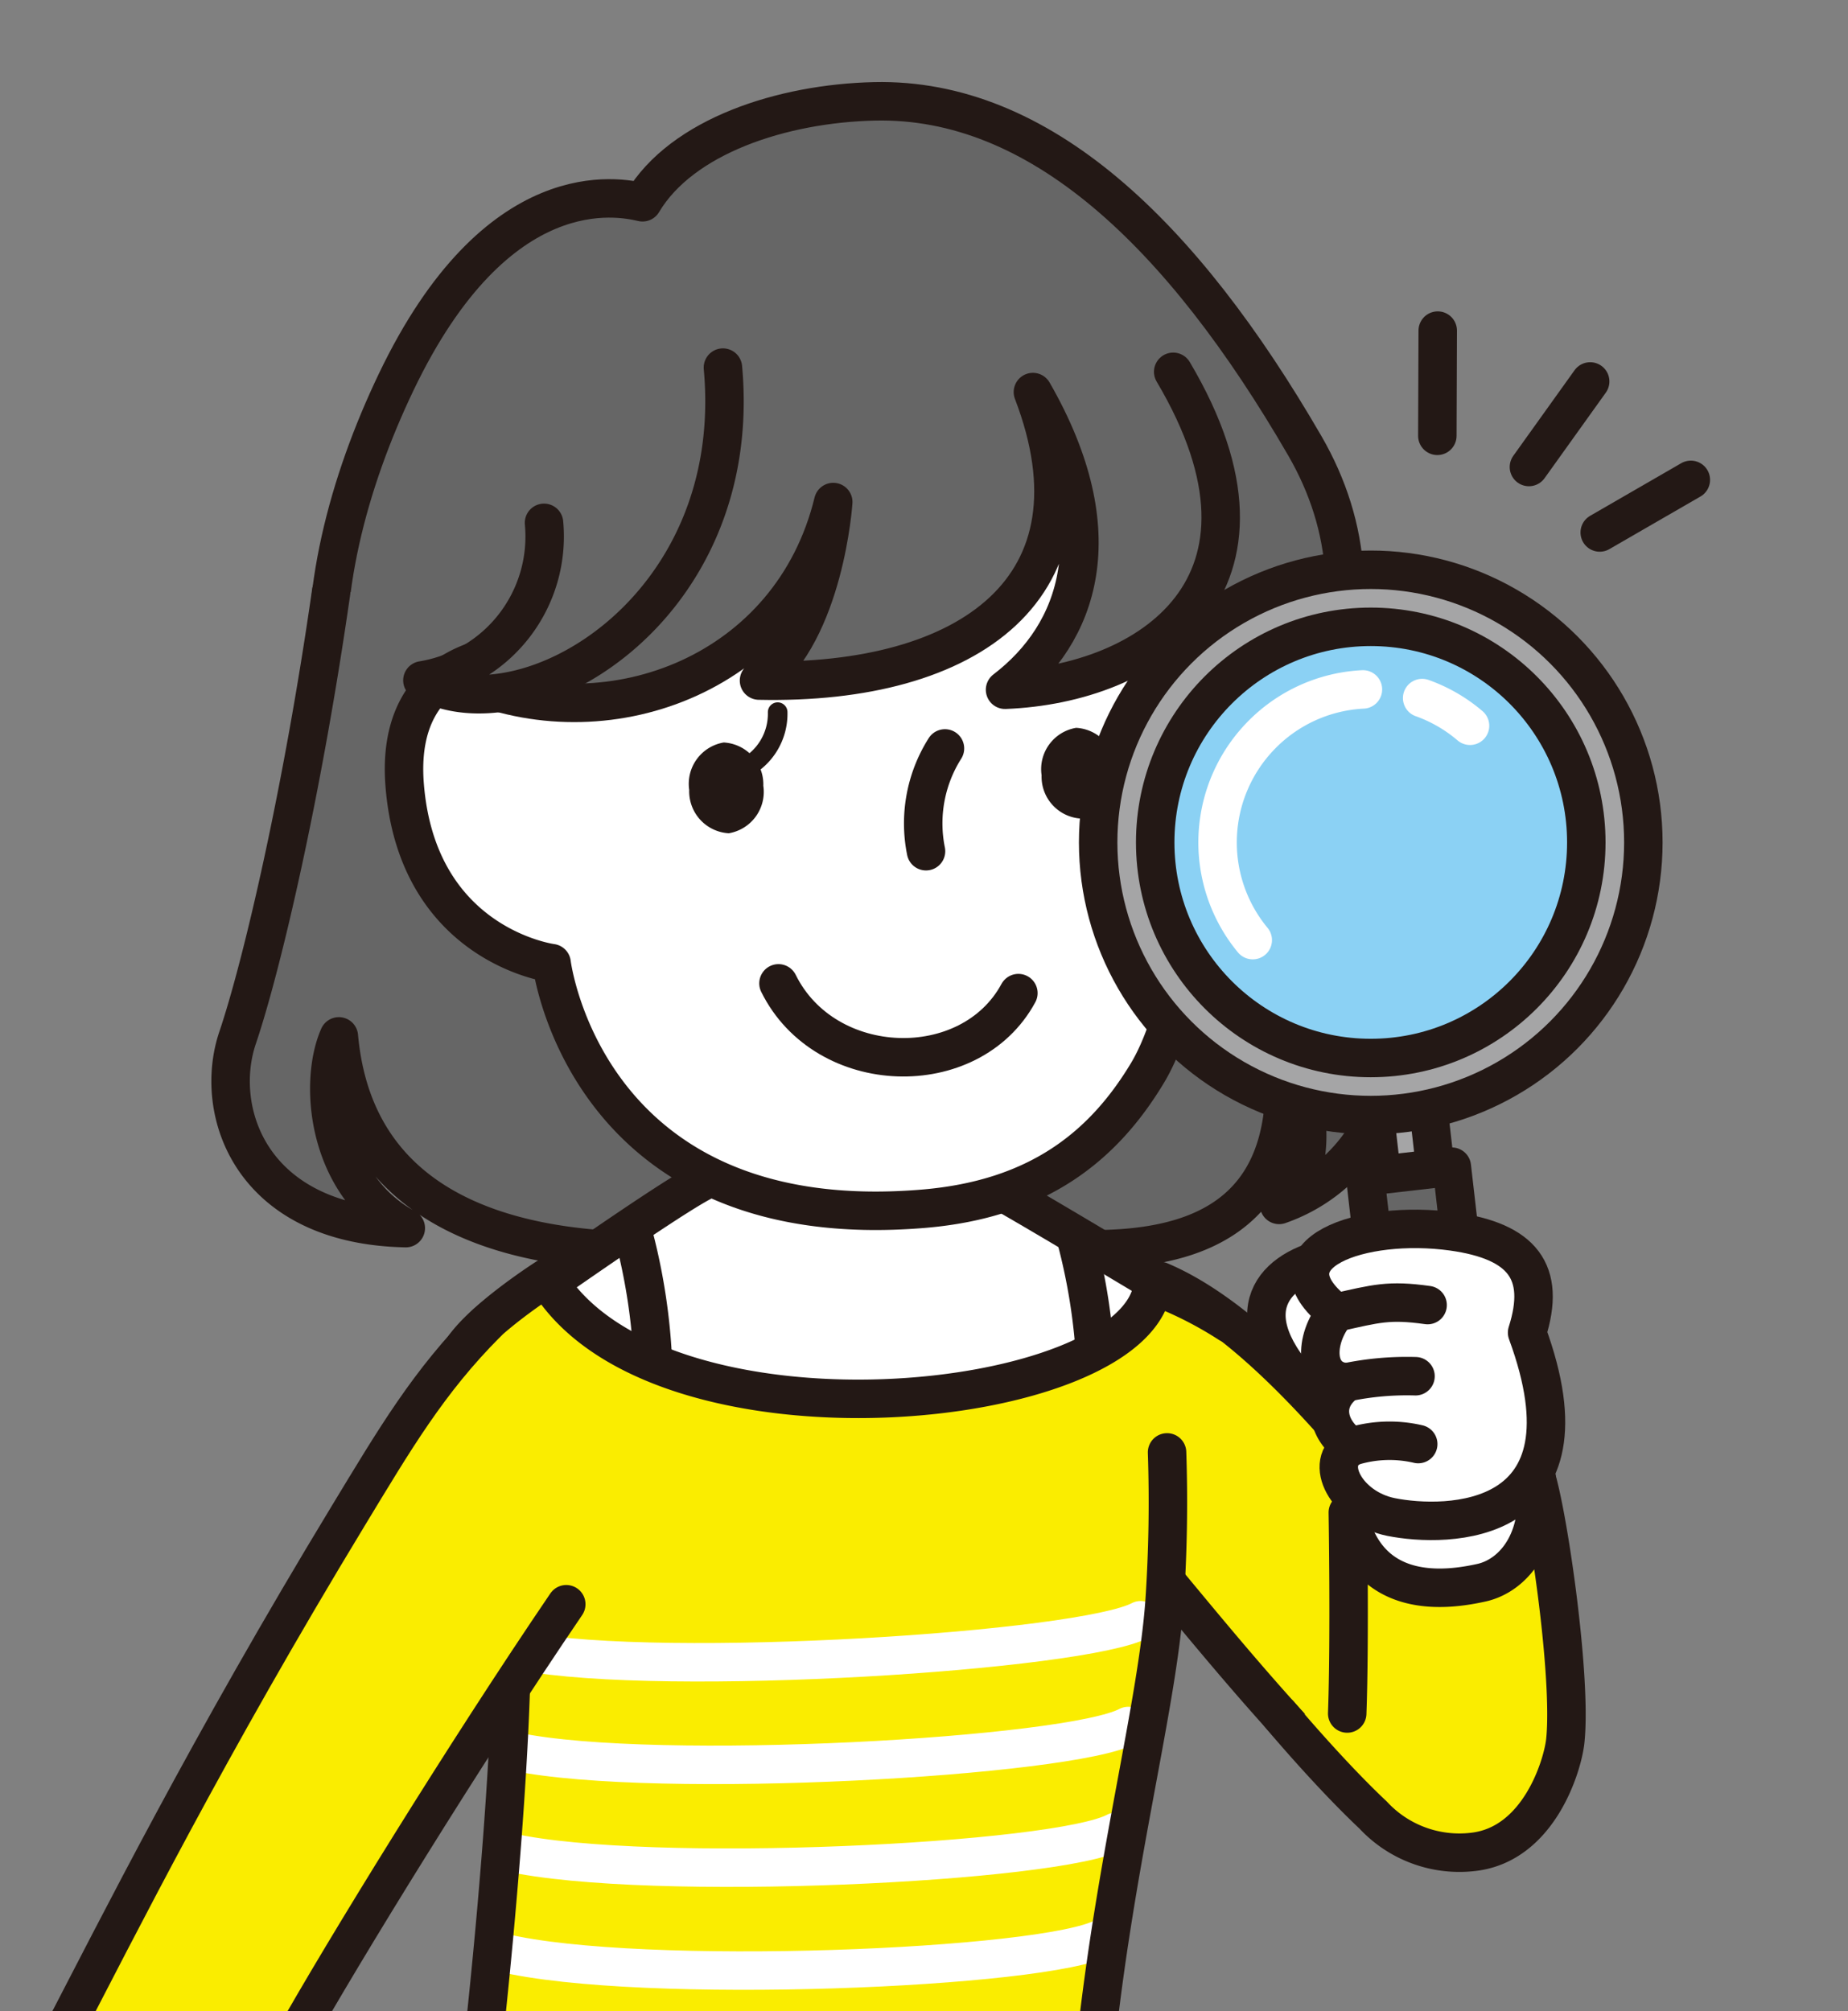 <svg xmlns="http://www.w3.org/2000/svg" xmlns:xlink="http://www.w3.org/1999/xlink" width="112" height="121.863" viewBox="0 0 112 121.863"><rect x="0" y="0" width="112" height="121.863" fill="#808080" stroke="none"/><defs><clipPath id="a"><rect width="112" height="121.863" transform="translate(2684.43 -504.417)" fill="none"/></clipPath></defs><g transform="translate(-2684.43 504.417)"><g clip-path="url(#a)"><path d="M2737.428-498.276c9.987-.225,18.624,8,26.077,20.863,5.725,9.881,1.408,21.632-13.663,32.311-12.969,9.189-17.279,4.629-33.766-2.23-14.953-6.221-13.484-21.709-7.639-33.927,6.132-12.818,13.537-11.224,14.934-10.9C2725.761-496.179,2731.855-498.15,2737.428-498.276Z" fill="#666" stroke="#231815" stroke-linecap="round" stroke-linejoin="round" stroke-width="2.331"/><path d="M2704.5-468.549c-1.724,12.055-4.177,22.6-5.672,27.018s.764,11.347,10.195,11.532c-4.847-2.649-5.279-8.868-4.056-11.619,1.137,12.54,14.127,13.582,22.958,12.812,11.822-1.031,8.688-1.416,14.691-.626,7.593,1,21.121,3.105,19.545-11.6,1.943,3.38,2.109,7.959-.209,9.626a10.05,10.05,0,0,0,6.753-9.675c-.132-7.484-4.59-8.285-6.141-26.79" fill="#666" stroke="#231815" stroke-linecap="round" stroke-linejoin="round" stroke-width="2.331"/><path d="M2749.248-415.37c5.1,5.339,11.926,15.023,19.864,22.008,2.18,1.918,11.495,1.711,7.62-9.525a12.506,12.506,0,0,0-2.847-4.764c-4.054-4.753-11.746-16.021-19.166-19.148" fill="#faed00" stroke="#231815" stroke-linecap="round" stroke-linejoin="round" stroke-width="2.331"/><path d="M2777.528-397.639c2.488-1.722,1.294-7.928-.1-18.168-.923-6.792-.756-7.406-1.749-10.88-4.122.618-9.865.594-10.254,1.147.412,3.5,1.249,18.349,1.654,21.176C2767.506-401.407,2772.6-394.228,2777.528-397.639Z" fill="#fff" stroke="#231815" stroke-linecap="round" stroke-linejoin="round" stroke-width="2.331"/><path d="M2766.079-400.588c.166-4.551.037-12.177.037-12.177,1.148,5.436,6.077,4.7,8.1,4.252s3.911-2.793,3.2-6.723c.708,1.7,2.3,12.286,1.881,16.3-.157,1.5-1.6,6.284-5.583,6.733a7.129,7.129,0,0,1-6.062-2.229c-2.7-2.54-5.678-6.1-5.678-6.1" fill="#faed00" stroke="#231815" stroke-linecap="round" stroke-linejoin="round" stroke-width="2.331"/><path d="M2742.98-433.327" fill="none" stroke="#231815" stroke-linecap="round" stroke-linejoin="round" stroke-width="2.331"/><path d="M2754.727-426.538c-2.09-1.245-10.267-6.169-11.341-6.619l.043,0a21.233,21.233,0,0,1-.608-9.832l-15.544,5.542a33.581,33.581,0,0,1,.034,4.513l-.065,0c-1.671.7-11.282,7.492-11.282,7.492C2715.929-394.991,2752.992-384.035,2754.727-426.538Z" fill="#fff" stroke="#231815" stroke-linecap="round" stroke-linejoin="round" stroke-width="2.331"/><path d="M2722.763-429.841a36.51,36.51,0,0,1,1.208,11.782" fill="#faed00" stroke="#231815" stroke-linecap="round" stroke-linejoin="round" stroke-width="2.331"/><path d="M2749.6-429.533a36.521,36.521,0,0,1,1.208,11.783" fill="#faed00" stroke="#231815" stroke-linecap="round" stroke-linejoin="round" stroke-width="2.331"/><path d="M2758.931-424.207a23.345,23.345,0,0,0-4.635-2.317c-.931,7.739-30.188,10.656-36.743-.464,0,0-3.966,2.527-5.156,4.434-1.817,2.911.1,4.134-1.408,7-1.32,2.515,3.454-.466,4.183,4.637,1.108,7.755-1.462,30.354-1.462,30.354h37.131c1.225-11.331,3.727-20.554,4.172-26.854a89.86,89.86,0,0,0,.148-8.992" fill="#faed00"/><path d="M2716.073-404.365c8.668,1.64,33.97,0,37.485-1.874" fill="none" stroke="#fff" stroke-linecap="round" stroke-linejoin="round" stroke-width="2.331"/><path d="M2715.667-398.275c8.566,1.761,33.64.328,37.14-1.555" fill="none" stroke="#fff" stroke-linecap="round" stroke-linejoin="round" stroke-width="2.331"/><path d="M2715.261-392.185c8.463,1.882,33.309.656,36.8-1.235" fill="none" stroke="#fff" stroke-linecap="round" stroke-linejoin="round" stroke-width="2.331"/><path d="M2714.854-386.1c8.362,2,32.979.984,36.452-.915" fill="none" stroke="#fff" stroke-linecap="round" stroke-linejoin="round" stroke-width="2.331"/><path d="M2714.448-380c8.259,2.122,32.648,1.312,36.108-.6" fill="none" stroke="#fff" stroke-linecap="round" stroke-linejoin="round" stroke-width="2.331"/><path d="M2758.931-424.207a23.345,23.345,0,0,0-4.635-2.317c-.931,7.739-30.188,10.656-36.743-.464,0,0-3.966,2.527-5.156,4.434-1.817,2.911.1,4.134-1.408,7-1.32,2.515,3.454-.466,4.183,4.637,1.108,7.755-1.462,30.354-1.462,30.354h37.131c1.225-11.331,3.727-20.554,4.172-26.854a89.86,89.86,0,0,0,.148-8.992" fill="none" stroke="#231815" stroke-linecap="round" stroke-linejoin="round" stroke-width="2.331"/><path d="M2718.749-407.209c-6.16,9.057-13.515,21.014-16.6,26.5h-14.188c3.732-7.171,9.035-17.777,17.569-31.848,2.817-4.642,4.866-8.147,8.415-11.7" fill="#faed00" stroke="#231815" stroke-linecap="round" stroke-linejoin="round" stroke-width="2.331"/><path d="M2715.682-464.793s-7.363-.119-6.727,7.938c.769,9.744,8.906,10.8,8.906,10.8s2.024,16.607,22.548,14.88c6.941-.584,10.9-3.79,13.567-8.23,2.331-3.875,3.68-12.981,3.463-19.914a68.737,68.737,0,0,0-1.272-10.909c-1.9-7.6-5.062-11.961-9.024-14.275-6.651-4.865-25.35-.543-29.631,13.37C2716.484-467.792,2716.112-464.977,2715.682-464.793Z" fill="#fff" stroke="#231815" stroke-linecap="round" stroke-linejoin="round" stroke-width="2.331"/><path d="M2746.15-444.24c-2.92,5.4-11.7,5.15-14.54-.591" fill="none" stroke="#231815" stroke-linecap="round" stroke-linejoin="round" stroke-width="2.331"/><path d="M2741.7-459.066a8.484,8.484,0,0,0-1.148,6.228" fill="none" stroke="#231815" stroke-linecap="round" stroke-linejoin="round" stroke-width="2.331"/><path d="M2726.2-456.551a2.542,2.542,0,0,0,2.4,2.625,2.542,2.542,0,0,0,2.092-2.876,2.541,2.541,0,0,0-2.4-2.624A2.542,2.542,0,0,0,2726.2-456.551Z" fill="#231815"/><path d="M2729.5-457.839a3.715,3.715,0,0,0,2.061-3.425" fill="none" stroke="#231815" stroke-linecap="round" stroke-linejoin="round" stroke-width="1.188"/><path d="M2747.557-457.439a2.54,2.54,0,0,0,2.4,2.624,2.54,2.54,0,0,0,2.092-2.875,2.54,2.54,0,0,0-2.4-2.624A2.539,2.539,0,0,0,2747.557-457.439Z" fill="#231815"/><path d="M2750.864-458.727a3.717,3.717,0,0,0,2.061-3.425" fill="none" stroke="#231815" stroke-linecap="round" stroke-linejoin="round" stroke-width="1.188"/><path d="M2754.541-483.838c9.822,13.438.73,20.176-9.2,21.216,5.728-4.1,5.919-11.734,1.688-18.038,4.543,11.846-4.707,17.758-16.328,17.205,3.989-3.029,4.228-10.541,4.228-10.541-2.521,10.357-14.86,14.478-22.067,10.9,2.917-2.621.018-4.338,3.194-12.22C2720.7-486.826,2740.242-494.529,2754.541-483.838Z" fill="#666"/><path d="M2755.533-481.887c7.7,12.988-1.541,18.931-10.191,19.265,4.468-3.416,6.611-9.476,1.688-18.038,4.543,11.846-3.877,17.758-16.6,17.482,3.989-3.029,4.5-10.818,4.5-10.818-2.521,10.357-13.443,14.439-21.992,10.944" fill="none" stroke="#231815" stroke-linecap="round" stroke-linejoin="round" stroke-width="2.331"/><path d="M2728.244-482.142c1.354,14.875-12.2,22.439-18.213,18.951a8.831,8.831,0,0,0,7.37-9.544" fill="#666" stroke="#231815" stroke-linecap="round" stroke-linejoin="round" stroke-width="2.331"/><rect width="3.275" height="11.17" transform="translate(2772.244 -426.441) rotate(173.453)" fill="#a5a5a6" stroke="#231815" stroke-linecap="round" stroke-linejoin="round" stroke-width="2.331"/><rect width="5.284" height="19.428" transform="translate(2774.635 -414.421) rotate(173.453)" fill="#666" stroke="#231815" stroke-linecap="round" stroke-linejoin="round" stroke-width="2.331"/><circle cx="16.521" cy="16.521" r="16.521" transform="translate(2750.985 -469.892)" fill="#a5a5a6" stroke="#231815" stroke-linecap="round" stroke-linejoin="round" stroke-width="2.331"/><circle cx="13.064" cy="13.064" r="13.064" transform="translate(2754.442 -466.435)" fill="#8bd1f4" stroke="#231815" stroke-linecap="round" stroke-linejoin="round" stroke-width="2.331"/><path d="M2767.031-462.642a9.251,9.251,0,0,0-6.243,2.865,9.284,9.284,0,0,0-.434,12.326" fill="none" stroke="#fff" stroke-linecap="round" stroke-linejoin="round" stroke-width="0.344"/><path d="M2773.522-460.44a9.233,9.233,0,0,0-2.9-1.678" fill="none" stroke="#fff" stroke-linecap="round" stroke-linejoin="round" stroke-width="0.344"/><path d="M2767.031-462.642a9.251,9.251,0,0,0-6.243,2.865,9.284,9.284,0,0,0-.434,12.326" fill="none" stroke="#fff" stroke-linecap="round" stroke-linejoin="round" stroke-width="2.331"/><path d="M2773.522-460.44a9.233,9.233,0,0,0-2.9-1.678" fill="none" stroke="#fff" stroke-linecap="round" stroke-linejoin="round" stroke-width="2.331"/><g transform="translate(318.556 915.403) rotate(-20)"><line y1="5.983" x2="2.203" transform="translate(2781.627 -476.391)" fill="none" stroke="#231815" stroke-linecap="round" stroke-linejoin="round" stroke-width="2.331"/><line y1="3.602" x2="5.261" transform="translate(2786.197 -470.336)" fill="none" stroke="#231815" stroke-linecap="round" stroke-linejoin="round" stroke-width="2.331"/><line y1="1.108" x2="6.279" transform="translate(2788.872 -462.646)" fill="none" stroke="#231815" stroke-linecap="round" stroke-linejoin="round" stroke-width="2.331"/></g><path d="M2766.662-428.406c-3.342.048-7.215,2-4.647,6.2s5.861.752,5.861.752l-.378-6.959" fill="#fff" stroke="#231815" stroke-linecap="round" stroke-linejoin="round" stroke-width="2.331"/><path d="M2776.981-423.666c1.175-3.688-.287-5.54-4.508-6.129-5.523-.771-11.583,1.352-7.077,4.913-1.348,1.632-1.366,4.1.658,4.223-1.721,1.24-1.032,3.052.3,3.9-1.794.915-.31,3.724,2.38,4.265C2772.066-411.828,2781.345-411.8,2776.981-423.666Z" fill="#f2ccb8"/><path d="M2770.952-425.336c-2.356-.33-3.11-.093-5.556.454" fill="#f2ccb8"/><path d="M2770.218-421.025a17.884,17.884,0,0,0-4.164.366" fill="#f2ccb8"/><path d="M2770.382-416.914a7.647,7.647,0,0,0-4.029.151" fill="#f2ccb8"/><path d="M2776.981-423.666c1.175-3.688-.287-5.54-4.508-6.129-5.523-.771-11.583,1.352-7.077,4.913-1.348,1.632-1.366,4.1.658,4.223-1.721,1.24-1.032,3.052.3,3.9-1.794.915-.31,3.724,2.38,4.265C2772.066-411.828,2781.345-411.8,2776.981-423.666Z" fill="#fff" stroke="#231815" stroke-linecap="round" stroke-linejoin="round" stroke-width="0.229"/><path d="M2770.952-425.336c-2.356-.33-3.11-.093-5.556.454" fill="none" stroke="#231815" stroke-linecap="round" stroke-linejoin="round" stroke-width="0.229"/><path d="M2770.218-421.025a17.884,17.884,0,0,0-4.164.366" fill="none" stroke="#231815" stroke-linecap="round" stroke-linejoin="round" stroke-width="0.229"/><path d="M2770.382-416.914a7.647,7.647,0,0,0-4.029.151" fill="none" stroke="#231815" stroke-linecap="round" stroke-linejoin="round" stroke-width="0.229"/><path d="M2776.981-423.666c1.175-3.688-.287-5.54-4.508-6.129-5.523-.771-11.583,1.352-7.077,4.913-1.348,1.632-1.366,4.1.658,4.223-1.721,1.24-1.032,3.052.3,3.9-1.794.915-.31,3.724,2.38,4.265C2772.066-411.828,2781.345-411.8,2776.981-423.666Z" fill="none" stroke="#231815" stroke-linecap="round" stroke-linejoin="round" stroke-width="2.331"/><path d="M2770.952-425.336c-2.356-.33-3.11-.093-5.556.454" fill="none" stroke="#231815" stroke-linecap="round" stroke-linejoin="round" stroke-width="2.331"/><path d="M2770.218-421.025a17.884,17.884,0,0,0-4.164.366" fill="none" stroke="#231815" stroke-linecap="round" stroke-linejoin="round" stroke-width="2.331"/><path d="M2770.382-416.914a7.647,7.647,0,0,0-4.029.151" fill="none" stroke="#231815" stroke-linecap="round" stroke-linejoin="round" stroke-width="2.331"/></g></g></svg>